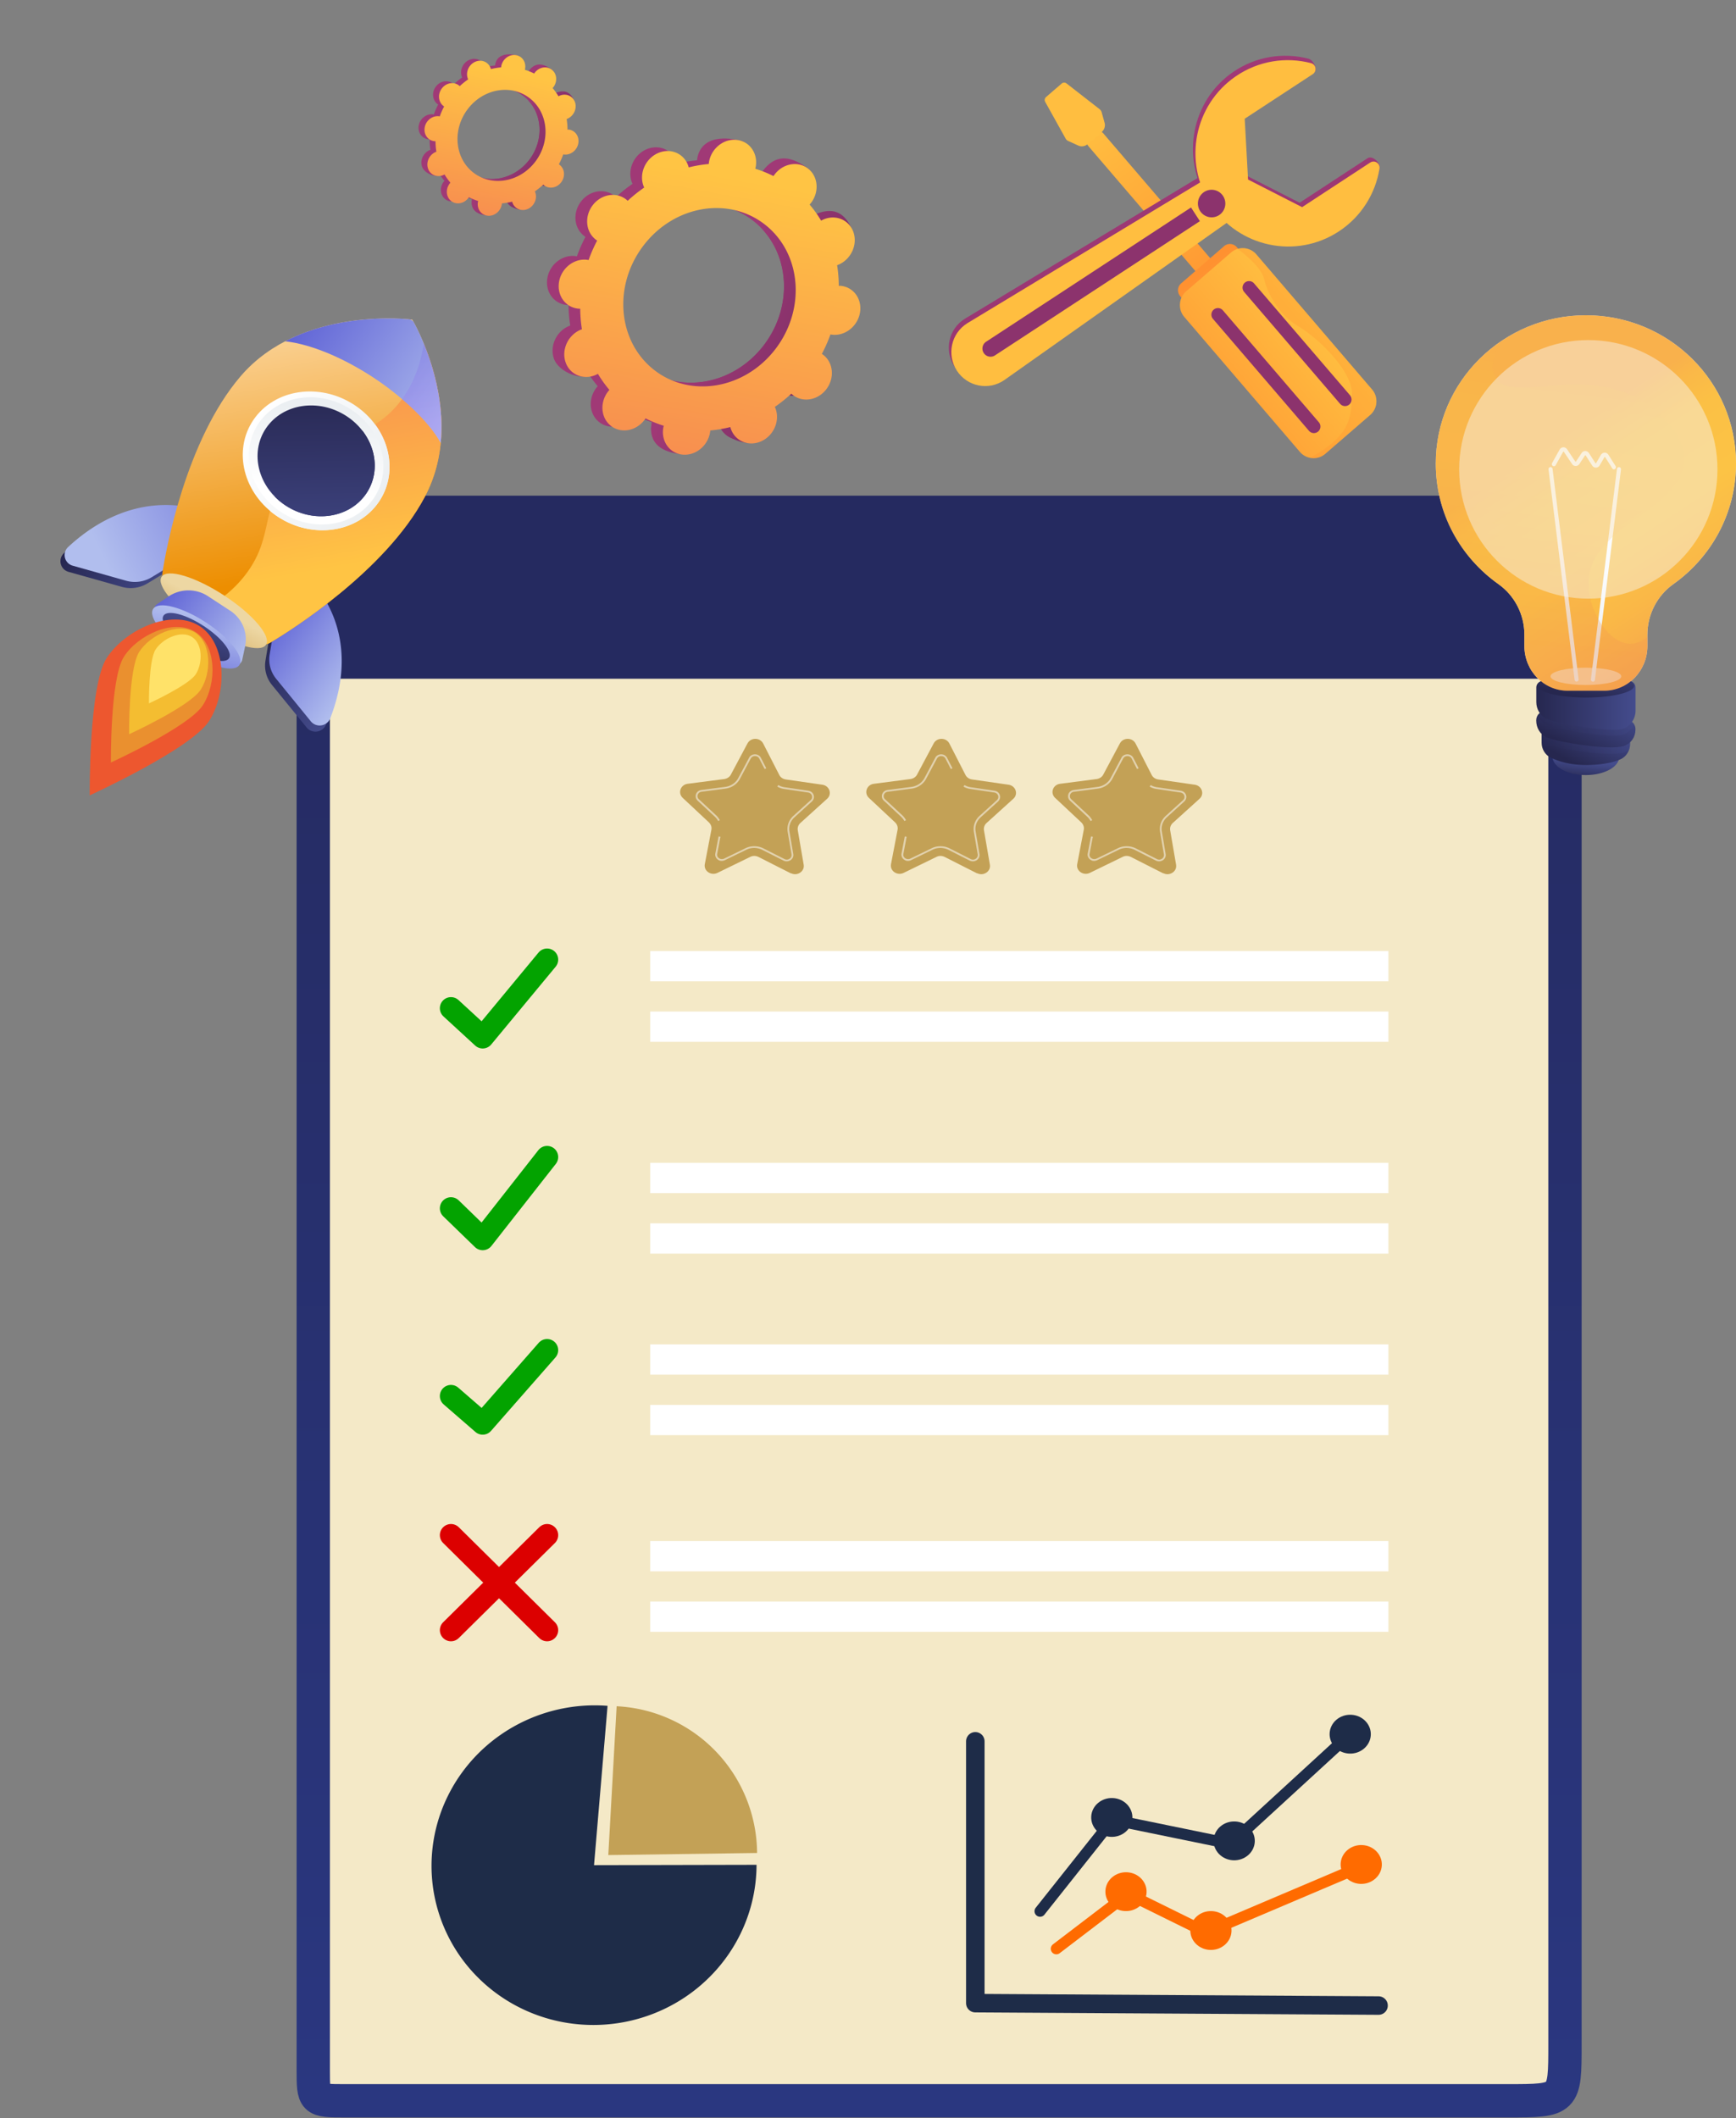 <svg xmlns="http://www.w3.org/2000/svg" width="409" height="499" fill="none"><rect width="100%" height="100%" fill="#808080" stroke="none"/><path fill="#F4E9C7" stroke="url(#a)" stroke-miterlimit="10" stroke-width="7.851" d="M355.059 120.7H87.449c-7.535 0-13.644 6.028-13.644 13.463v353.326c0 7.435 0 7.435 7.535 7.435h273.72c13.645 0 13.645 0 13.645-13.463V134.163c0-7.435-6.109-13.463-13.645-13.463Z"/><path fill="#252A60" d="M86.667 120.7h267.56c7.995 0 14.477 6.69 14.477 14.943v22.934c0 .729-.581 1.328-1.287 1.328H75.091c-.706 0-1.286-.599-1.286-1.328v-24.574c0-7.341 5.775-13.303 12.887-13.303h-.025Z"/><path fill="#fff" d="M153.195 273.958H327.11v7.128H153.195zm0 14.255H327.11v7.128H153.195zm0-64.154H327.11v7.128H153.195zm0 14.257H327.11v7.128H153.195zm0 78.406H327.11v7.128H153.195zm0 14.258H327.11v7.128H153.195zm0 32.077H327.11v7.128H153.195zm0 14.257H327.11v7.128H153.195z"/><path stroke="#03A300" stroke-linecap="round" stroke-linejoin="round" stroke-width="5.234" d="m128.894 226.078-15.173 18.319-7.473-6.87m22.646 35.058-15.173 19.336-7.473-7.251m22.646 33.408-15.173 17.301-7.473-6.488"/><path stroke="#DC0000" stroke-linecap="round" stroke-linejoin="round" stroke-width="5.234" d="m106.248 361.661 22.646 22.389m0-22.389-22.646 22.389"/><path fill="#1E2C48" d="M178.241 439.332c-.017 7.577-2.358 14.982-6.717 21.248-4.359 6.267-10.533 11.102-17.716 13.874a38.932 38.932 0 0 1-22.544 1.666c-7.504-1.687-14.306-5.564-19.516-11.123a37.199 37.199 0 0 1-9.689-20.036 37.167 37.167 0 0 1 3.514-21.969c3.391-6.818 8.791-12.48 15.493-16.246a38.93 38.93 0 0 1 22.074-4.864l-3.187 37.533 38.288-.083Z"/><path fill="#C3A156" d="M145.279 401.974a34.798 34.798 0 0 1 23.415 10.686 34.909 34.909 0 0 1 9.675 23.883l-35.053.493 1.963-35.062Z"/><path stroke="#1E2C48" stroke-linecap="round" stroke-linejoin="round" stroke-width="4.362" d="M229.784 410.238v61.684l95 .567"/><path stroke="#1E2C48" stroke-linecap="round" stroke-linejoin="round" stroke-width="2.617" d="m245.038 450.263 17.118-21.567 27.758 5.695 27.625-25.354"/><ellipse cx="4.852" cy="4.58" fill="#1E2C48" rx="4.852" ry="4.58" transform="matrix(.999 .05 -.056 .998 257.349 423.359)"/><ellipse cx="4.852" cy="4.58" fill="#1E2C48" rx="4.852" ry="4.58" transform="matrix(.999 .05 -.056 .998 286.184 428.878)"/><ellipse cx="4.852" cy="4.58" fill="#1E2C48" rx="4.852" ry="4.58" transform="matrix(.999 .05 -.056 .998 313.517 403.741)"/><path stroke="#FF6B00" stroke-linecap="round" stroke-linejoin="round" stroke-width="2.617" d="m248.871 459.11 16.922-12.914 18.391 9.07 36.504-15.505"/><ellipse cx="4.852" cy="4.58" fill="#FF6B00" rx="4.852" ry="4.58" transform="matrix(.999 .05 -.056 .998 280.699 449.995)"/><ellipse cx="4.852" cy="4.58" fill="#FF6B00" rx="4.852" ry="4.58" transform="matrix(.999 .05 -.056 .998 260.692 440.846)"/><ellipse cx="4.852" cy="4.58" fill="#FF6B00" rx="4.852" ry="4.58" transform="matrix(.999 .05 -.056 .998 316.116 434.438)"/><path fill="#C3A156" d="m186.354 205.769-7.687-3.896c-.593-.293-1.315-.317-1.909 0l-7.738 3.774c-1.522.731-3.276-.487-2.967-2.07l1.548-8.085c.129-.633-.103-1.266-.567-1.729l-6.191-5.796c-1.213-1.145-.516-3.093 1.16-3.312l8.642-1.12c.671-.098 1.264-.487 1.548-1.047l3.921-7.355c.773-1.437 2.94-1.413 3.688.024l3.792 7.404c.284.584.877.974 1.548 1.071l8.616 1.242c1.676.244 2.347 2.216 1.109 3.312l-6.294 5.699c-.49.438-.723 1.096-.619 1.705l1.393 8.109c.283 1.583-1.497 2.776-2.993 2.021v.049Z"/><path fill="#fff" d="M169.207 193.445a3.949 3.949 0 0 0-.799-1.047l-4.05-3.775a1.439 1.439 0 0 1-.387-1.51c.181-.536.671-.925 1.264-.998l5.623-.731c1.316-.17 2.477-.95 3.07-2.07l2.554-4.797c.258-.512.799-.804 1.393-.804.593 0 1.135.316 1.393.828l1.264 2.46-.387.17-1.264-2.46c-.181-.365-.568-.584-1.006-.584-.439 0-.8.219-1.006.584l-2.554 4.798c-.671 1.242-1.935 2.094-3.405 2.289l-5.623.731c-.439.048-.774.316-.903.706a.984.984 0 0 0 .283 1.071l4.05 3.775c.361.341.645.731.877 1.145l-.387.195v.024Zm.74 9.379c-.283 0-.567-.121-.799-.292-.49-.341-.723-.901-.619-1.437l.773-4.042.439.073-.774 4.042c-.077.414.078.78.439 1.023.361.244.799.268 1.186.098l5.056-2.46c1.29-.633 2.889-.609 4.179.024l5.004 2.533c.387.195.826.171 1.187-.073.361-.244.516-.633.464-1.023l-.903-5.309c-.232-1.388.258-2.776 1.316-3.75l4.101-3.726c.31-.292.413-.682.284-1.072-.129-.389-.464-.657-.903-.73l-5.623-.828a4.137 4.137 0 0 1-1.625-.56l.232-.366a4.05 4.05 0 0 0 1.47.512l5.624.828c.593.097 1.057.462 1.238 1.022.18.536 0 1.121-.413 1.51l-4.101 3.726c-.955.877-1.419 2.143-1.187 3.361l.903 5.309c.103.56-.155 1.096-.645 1.437a1.663 1.663 0 0 1-1.651.097l-5.004-2.532c-1.161-.585-2.606-.609-3.766-.025l-5.056 2.46a1.712 1.712 0 0 1-.851.17h.025Z" opacity=".52"/><path fill="#C3A156" d="m230.222 205.769-7.687-3.896c-.593-.293-1.316-.317-1.909 0l-7.739 3.774c-1.522.731-3.276-.487-2.966-2.07l1.548-8.085c.129-.633-.104-1.266-.568-1.729l-6.191-5.796c-1.212-1.145-.516-3.093 1.161-3.312l8.641-1.12c.671-.098 1.264-.487 1.548-1.047l3.921-7.355c.774-1.437 2.941-1.413 3.689.024l3.792 7.404c.284.584.877.974 1.547 1.071l8.616 1.242c1.677.244 2.348 2.216 1.109 3.312l-6.294 5.699c-.49.438-.722 1.096-.619 1.705l1.393 8.109c.284 1.583-1.496 2.776-2.992 2.021v.049Z"/><path fill="#fff" d="M213.075 193.445a3.932 3.932 0 0 0-.8-1.047l-4.049-3.775a1.439 1.439 0 0 1-.387-1.51c.18-.536.67-.925 1.264-.998l5.623-.731c1.316-.17 2.476-.95 3.07-2.07l2.553-4.797c.258-.512.8-.804 1.393-.804.594 0 1.135.316 1.393.828l1.264 2.46-.387.17-1.264-2.46c-.18-.365-.567-.584-1.006-.584-.438 0-.799.219-1.006.584l-2.553 4.798c-.671 1.242-1.935 2.094-3.405 2.289l-5.624.731c-.438.048-.774.316-.903.706a.985.985 0 0 0 .284 1.071l4.05 3.775c.361.341.645.731.877 1.145l-.387.195v.024Zm.74 9.379c-.284 0-.568-.121-.8-.292-.49-.341-.722-.901-.619-1.437l.774-4.042.439.073-.774 4.042c-.078.414.077.78.438 1.023.361.244.8.268 1.187.098l5.056-2.46c1.289-.633 2.889-.609 4.179.024l5.004 2.533c.387.195.825.171 1.186-.073.362-.244.516-.633.465-1.023l-.903-5.309c-.232-1.388.258-2.776 1.315-3.75l4.102-3.726c.309-.292.413-.682.284-1.072-.129-.389-.465-.657-.903-.73l-5.624-.828a4.137 4.137 0 0 1-1.625-.56l.233-.366a4.05 4.05 0 0 0 1.47.512l5.623.828c.594.097 1.058.462 1.238 1.022.181.536 0 1.121-.412 1.51l-4.102 3.726c-.954.877-1.419 2.143-1.186 3.361l.902 5.309c.104.56-.154 1.096-.644 1.437a1.663 1.663 0 0 1-1.651.097l-5.005-2.532c-1.16-.585-2.605-.609-3.766-.025l-5.056 2.46a1.71 1.71 0 0 1-.851.17h.026Z" opacity=".52"/><path fill="#C3A156" d="m274.09 205.769-7.687-3.896c-.594-.293-1.316-.317-1.909 0l-7.739 3.774c-1.522.731-3.276-.487-2.966-2.07l1.547-8.085c.129-.633-.103-1.266-.567-1.729l-6.191-5.796c-1.212-1.145-.516-3.093 1.161-3.312l8.641-1.12c.671-.098 1.264-.487 1.548-1.047l3.921-7.355c.774-1.437 2.94-1.413 3.689.024l3.791 7.404c.284.584.877.974 1.548 1.071l8.616 1.242c1.676.244 2.347 2.216 1.109 3.312l-6.294 5.699c-.49.438-.722 1.096-.619 1.705l1.393 8.109c.284 1.583-1.496 2.776-2.992 2.021v.049Z"/><path fill="#fff" d="M256.943 193.445a3.974 3.974 0 0 0-.8-1.047l-4.05-3.775a1.44 1.44 0 0 1-.387-1.51c.181-.536.671-.925 1.264-.998l5.624-.731c1.315-.17 2.476-.95 3.069-2.07l2.554-4.797c.258-.512.8-.804 1.393-.804s1.135.316 1.393.828l1.264 2.46-.387.17-1.264-2.46c-.181-.365-.568-.584-1.006-.584-.439 0-.8.219-1.006.584l-2.554 4.798c-.671 1.242-1.935 2.094-3.405 2.289l-5.623.731c-.439.048-.774.316-.903.706a.983.983 0 0 0 .284 1.071l4.05 3.775c.361.341.644.731.877 1.145l-.387.195v.024Zm.739 9.379c-.283 0-.567-.121-.799-.292-.49-.341-.722-.901-.619-1.437l.774-4.042.438.073-.774 4.042c-.077.414.078.78.439 1.023.361.244.799.268 1.186.098l5.056-2.46c1.29-.633 2.889-.609 4.179.024l5.004 2.533c.387.195.826.171 1.187-.073.361-.244.516-.633.464-1.023l-.903-5.309c-.232-1.388.258-2.776 1.316-3.75l4.102-3.726c.309-.292.412-.682.283-1.072-.129-.389-.464-.657-.903-.73l-5.623-.828a4.137 4.137 0 0 1-1.625-.56l.232-.366c.464.268.955.439 1.47.512l5.624.828c.593.097 1.057.462 1.238 1.022.181.536 0 1.121-.413 1.51l-4.101 3.726c-.955.877-1.419 2.143-1.187 3.361l.903 5.309c.103.56-.155 1.096-.645 1.437a1.663 1.663 0 0 1-1.651.097l-5.004-2.532c-1.161-.585-2.605-.609-3.766-.025l-5.056 2.46a1.712 1.712 0 0 1-.851.17h.025Z" opacity=".52"/><path fill="#26264F" d="M60.727 124.793s-.826.321-.82.748c.004.427.012.878.606 1.911.595 1.033.663 1.516 1.092 1.493.43-.022.567-3.166-.878-4.152Z"/><path fill="url(#b)" d="M60.399 123.633c.01.083-.089 1.065-.147 1.624a.507.507 0 0 0 .324.526.65.65 0 0 0 .82-.325c.243-.514.59-1.28.742-1.784l-1.74-.041Z"/><path fill="url(#c)" d="M72.722 138.953s12 11.269 4.105 31.706c-.736 1.904-3.293 2.314-4.576.739l-8.177-10.032a7.214 7.214 0 0 1-1.526-5.744l1.74-10.521 8.434-6.148Z"/><path fill="url(#d)" d="M46.54 121.837s-15.226-6.529-31.45 8.463a2.596 2.596 0 0 0 1.061 4.424l12.593 3.545a7.598 7.598 0 0 0 5.997-.825l9.244-5.615 2.554-9.992Z"/><path fill="url(#e)" d="M73.708 137.502s12 11.27 4.105 31.707c-.736 1.904-3.293 2.314-4.576.739l-8.177-10.033a7.211 7.211 0 0 1-1.526-5.743l1.74-10.522 8.434-6.148Z"/><path fill="url(#f)" d="M47.526 120.387s-15.226-6.529-31.45 8.463a2.596 2.596 0 0 0 1.062 4.424l12.592 3.545a7.598 7.598 0 0 0 5.997-.825l9.244-5.615 2.554-9.992Z"/><path fill="url(#g)" d="M56.68 88.648c14.313-16.73 40.435-13.371 40.45-13.341.035.003 13.231 22.35 2.966 41.725-9.311 17.573-31.954 31.701-36.312 34.307-.469.28-1.234.674-1.56.246-6.315-8.334-14.296-13.258-23.586-15.412-.515-.118-.42-.951-.34-1.466.77-4.877 5.377-30.857 18.382-46.06Z"/><path fill="url(#h)" d="M68.482 111.081c8.015-9.292 16.427-6.484 24.23-14.65 2.85-2.983 5.856-7.677 7.147-15.453 3.227 7.877 7.326 22.673.237 36.052-9.311 17.574-31.954 31.702-36.312 34.307-.469.28-1.234.675-1.56.246-3.19-4.209-6.806-7.548-10.8-10.101 3.115-2.185 5.293-4.518 6.866-6.703 6.348-8.814 2.89-15.232 10.192-23.698Z"/><path fill="url(#i)" d="M87.884 88.89c-6.336-4.143-14.019-7.726-20.702-8.486 12.025-6.25 25.745-5.507 29.153-5.189.504.047.948.338 1.187.776 1.608 2.961 7.577 15.09 6.306 28.371-2.772-5.16-9.609-11.331-15.944-15.473Z"/><path fill="url(#j)" d="m99.859 80.98.045.111.077.19.077.192.073.184.081.207.07.178.085.222.066.173.089.236.063.168.092.25.059.162.095.263.057.16.096.274.054.156.099.288.052.151.1.3.049.147.101.312.046.143a25.631 25.631 0 0 1 .147.463l.102.335.042.137.103.344.039.134.103.355.037.13a137.776 137.776 0 0 1 .238.87l.032.123.101.387.03.117a180.07 180.07 0 0 1 .225.922l.026.111a50.906 50.906 0 0 1 .235 1.057l.091.436.02.101.088.446.018.096.085.456.016.093c.028.154.055.309.081.465l.015.086.077.476.013.082a36.416 36.416 0 0 1 .153 1.057l.01.074a74.856 74.856 0 0 1 .072.57l.059.514.006.06.054.525.005.055a31.115 31.115 0 0 1 .051.581c.015.182.029.365.042.548l.002.036c.013.187.024.373.035.56l.001.027a36.385 36.385 0 0 1 .029.588 40.21 40.21 0 0 1-.14 5.5c-1.771-3.297-5.204-7.008-9.105-10.338 2.157-2.954 4.148-7.097 5.136-13.045Z" opacity=".3" style="mix-blend-mode:multiply"/><path fill="url(#k)" d="M89.257 118.231c4.96-7.285 2.365-17.514-5.795-22.848S64.67 91.63 59.71 98.915c-4.959 7.284-2.364 17.514 5.795 22.848 8.16 5.334 18.794 3.753 23.752-3.532Z"/><path fill="url(#l)" d="M68.482 111.083c6.54-7.583 13.345-7.109 19.868-11.115 4.082 5.496 4.675 12.731.908 18.266-4.959 7.284-15.593 8.865-23.753 3.531a19.436 19.436 0 0 1-1.888-1.404c.794-2.956 2.003-5.96 4.866-9.278Z" style="mix-blend-mode:multiply"/><path fill="url(#m)" d="M88.025 117.425c4.545-6.677 2.167-16.053-5.312-20.943-7.479-4.889-17.226-3.44-21.771 3.237-4.546 6.678-2.167 16.054 5.312 20.943 7.478 4.89 17.226 3.44 21.771-3.237Z"/><path fill="url(#n)" d="M86.28 116.284c3.959-5.816 1.887-13.984-4.628-18.243-6.515-4.26-15.006-2.997-18.965 2.82-3.96 5.816-1.888 13.984 4.627 18.243 6.515 4.26 15.006 2.997 18.966-2.82Z"/><path fill="url(#o)" d="M62.655 151.929c1.353-1.988-3.051-7.196-9.837-11.632s-13.383-6.421-14.736-4.433c-1.354 1.988 3.05 7.195 9.837 11.631 6.785 4.436 13.383 6.421 14.736 4.434Z"/><path fill="url(#p)" d="m48.98 140.442 5.274 3.448a8.044 8.044 0 0 1 3.483 8.438l-.664 3.1c-.244 1.142-1.582 1.688-2.562 1.047l-17.487-11.432c-.98-.641-.979-2.061.002-2.721l2.666-1.791c2.809-1.888 6.482-1.923 9.288-.089Z"/><path fill="url(#q)" d="M56.377 156.688c1.277-1.875-2.228-6.364-7.828-10.025-5.6-3.661-11.175-5.108-12.452-3.233-1.277 1.876 2.228 6.364 7.828 10.025 5.6 3.661 11.176 5.109 12.452 3.233Z"/><path fill="url(#r)" d="M53.944 155.101c.97-1.426-1.694-4.837-5.95-7.619-4.256-2.783-8.493-3.883-9.463-2.457-.97 1.425 1.693 4.836 5.95 7.619 4.256 2.782 8.493 3.882 9.463 2.457Z"/><path fill="url(#s)" d="M68.483 111.081c5.562-6.449 11.316-7.071 16.924-9.577 3.393 4.411 3.927 10.295.873 14.781-3.959 5.816-12.45 7.079-18.965 2.82a15.491 15.491 0 0 1-2.566-2.099c.8-1.896 1.943-3.849 3.734-5.925Z"/><path fill="#ED572F" d="M49.25 169.877c-4.246 6.594-28.115 17.505-28.115 17.505s-.256-25.749 3.99-32.343c4.244-6.593 15.092-11.725 21.754-7.628 6.663 4.098 6.619 15.872 2.372 22.466Z"/><path fill="#EA902F" d="M47.794 166.146c-3.273 5.082-21.665 13.489-21.665 13.489s-.198-19.841 3.075-24.922c3.268-5.085 11.626-9.038 16.76-5.88 5.135 3.158 5.099 12.232 1.826 17.314l.004-.001Z"/><path fill="#F4BD31" d="M47.295 162.466c-2.548 3.957-16.878 10.507-16.878 10.507s-.155-15.459 2.393-19.416c2.549-3.956 9.061-7.039 13.063-4.581 4.001 2.458 3.974 9.529 1.422 13.49Z"/><path fill="#FFE269" d="M46.12 158.848c-1.665 2.586-11.03 6.864-11.03 6.864s-.099-10.101 1.563-12.687c1.667-2.587 5.922-4.599 8.536-2.991 2.614 1.607 2.594 6.227.932 8.814Z"/><path fill="#F5F7FA" d="M409 109.207c0-19.304-15.831-34.933-35.365-34.933-19.533 0-35.364 15.648-35.364 34.933 0 11.713 5.831 22.07 14.775 28.418 3.792 2.691 6.1 7.128 6.1 11.898v2.673c0 5.809 4.544 10.524 10.143 10.524h8.693c5.599 0 10.143-4.715 10.143-10.524v-2.673c0-4.77 2.307-9.207 6.099-11.898C403.168 131.277 409 120.92 409 109.207Z" opacity=".75"/><path fill="url(#t)" d="M373.635 182.599c4.337 0 7.853-1.928 7.853-4.306 0-2.379-3.516-4.307-7.853-4.307s-7.853 1.928-7.853 4.307c0 2.378 3.516 4.306 7.853 4.306Z"/><path fill="url(#u)" d="M363.206 170.59v4.399c0 1.485.823 2.858 2.111 3.489 1.807.891 4.794 1.875 9.141 1.745 3.524-.093 5.831-.687 7.28-1.318 1.413-.612 2.308-2.06 2.308-3.638v-2.431l-20.84-2.246Z"/><path fill="url(#v)" d="M363.206 174.453c.322.315.68.594 1.091.798 2.022 1.002 15.223 3.229 18.425 1.986a4.369 4.369 0 0 0 1.109-.631 3.99 3.99 0 0 0 .215-1.318v-2.432l-20.84-2.246v3.861-.018Z" opacity=".3" style="mix-blend-mode:multiply"/><path fill="url(#w)" d="M364.136 167.602c-1.18-.13-2.2.835-2.2 2.06v.13c0 1.67.913 3.192 2.361 3.916 2.022 1.003 15.223 3.23 18.425 1.986 1.61-.631 2.594-2.06 2.594-3.842v-.093c0-1.058-.769-1.949-1.789-2.06l-19.408-2.097h.017Z"/><path fill="url(#x)" d="m383.545 169.7-19.409-2.098a1.974 1.974 0 0 0-1.86.91c.394.946 1.091 1.744 2.039 2.209 2.022 1.002 15.795 3.526 18.425 2.227a4.624 4.624 0 0 0 2.254-2.376c-.322-.483-.841-.835-1.431-.891l-.018.019Z" opacity=".3" style="mix-blend-mode:multiply"/><path fill="url(#y)" d="M363.385 160.474c-.787 0-1.431.668-1.431 1.485v3.452c0 1.671.913 3.193 2.362 3.916 2.021 1.003 15.795 3.527 18.424 2.228 1.556-.761 2.594-2.302 2.594-4.084v-5.512c0-.817-.644-1.485-1.431-1.485h-20.518Z"/><path fill="url(#z)" d="M373.635 164.334c6.293 0 11.395-1.255 11.395-2.803s-5.102-2.802-11.395-2.802c-6.293 0-11.395 1.254-11.395 2.802s5.102 2.803 11.395 2.803Z"/><path fill="url(#A)" d="M409 109.207c0-19.304-15.831-34.933-35.365-34.933-19.533 0-35.364 15.648-35.364 34.933 0 11.713 5.831 22.07 14.775 28.418 3.792 2.691 6.1 7.128 6.1 11.898v2.673c0 5.809 4.544 10.524 10.143 10.524h8.693c5.599 0 10.143-4.715 10.143-10.524v-2.673c0-4.77 2.307-9.207 6.099-11.898C403.168 131.277 409 120.92 409 109.207Z"/><path fill="#F5F7FA" d="M373.635 161.382c4.604 0 8.336-.914 8.336-2.041 0-1.128-3.732-2.042-8.336-2.042s-8.336.914-8.336 2.042c0 1.127 3.732 2.041 8.336 2.041Z" opacity=".5" style="mix-blend-mode:soft-light"/><path fill="url(#B)" d="M371.453 160.584a.505.505 0 0 1-.483-.446l-6.135-49.541a.497.497 0 0 1 .411-.556c.268-.038.501.167.537.426l6.135 49.541a.497.497 0 0 1-.411.557h-.054v.019Z"/><path fill="url(#C)" d="M375.281 160.582h-.054a.485.485 0 0 1-.411-.557l6.136-49.541a.473.473 0 0 1 .536-.427.485.485 0 0 1 .412.557l-6.136 49.541c-.036.26-.232.445-.483.445v-.018Z"/><path fill="url(#D)" d="M380.272 110.579a.498.498 0 0 1-.412-.222l-1.699-2.673s-.036-.037-.072-.037c-.035 0-.053.037-.071.037l-1.127 1.949a1.085 1.085 0 0 1-.877.538c-.357 0-.697-.167-.894-.483l-1.538-2.394s-.036-.037-.072-.037-.054 0-.072.037l-1.341 2.023a1.027 1.027 0 0 1-1.717 0l-1.95-2.895s-.036-.038-.072-.038c-.035 0-.053 0-.071.038l-1.771 3.174a.48.48 0 0 1-.662.185c-.233-.13-.304-.445-.179-.687l1.771-3.174c.179-.315.501-.519.859-.538.357-.018.697.167.894.464l1.95 2.896s.036.037.071.037c0 0 .054 0 .072-.037l1.342-2.023c.196-.297.518-.464.858-.464.34 0 .662.185.859.482l1.538 2.395s.036.055.072.037c.035 0 .053-.037.071-.037l1.127-1.949c.179-.316.519-.52.877-.539.357 0 .697.167.894.483l1.699 2.673a.5.5 0 0 1-.143.687.495.495 0 0 1-.268.074l.054.018Z"/><path fill="url(#E)" d="M374.279 136.77c.751-13.457 22.628-16.613 22.539-28.64-.054-7.407-8.747-12.9-10.608-14.014-13.684-8.112-30.517 1.262-33.987-5.383-.858-1.652-.465-3.453-.232-4.474.357-1.54 1.144-2.988 2.307-4.306-9.659 6.237-16.027 17.002-16.027 29.253 0 12.251 5.831 22.07 14.775 28.418 3.792 2.691 6.1 7.127 6.1 11.898v2.673c0 5.809 4.543 10.524 10.142 10.524h8.694c5.599 0 10.142-4.715 10.142-10.524v-2.135c-1.198.947-2.575 1.615-4.078 1.596-5.223-.037-10.143-8.185-9.767-14.886Z" opacity=".3" style="mix-blend-mode:multiply"/><path fill="#F5F7FA" d="M374.208 141.04c16.804 0 30.427-13.637 30.427-30.459 0-16.823-13.623-30.46-30.427-30.46-16.805 0-30.428 13.637-30.428 30.46 0 16.822 13.623 30.459 30.428 30.459Z" opacity=".44" style="mix-blend-mode:soft-light"/><path fill="url(#F)" d="M126.77 43.204c1.204.95 3.006.645 4.024-.682 1.018-1.327.867-3.172-.338-4.122a2.567 2.567 0 0 0-.193-.135c.405-.764.749-1.547 1.033-2.344.076.015.154.029.234.037 1.552.16 3.037-1.029 3.317-2.652.279-1.623-.753-3.068-2.306-3.228a3.533 3.533 0 0 0-.242-.012 16.487 16.487 0 0 0-.203-2.47 3.36 3.36 0 0 0 .233-.092c1.484-.674 2.254-2.424 1.719-3.91-.534-1.487-2.17-2.144-3.654-1.47a3.14 3.14 0 0 0-.221.113 14.154 14.154 0 0 0-1.385-1.934c.057-.064.113-.128.166-.197 1.018-1.327 2.287-2.745 1.068-3.675-2.821-2.152-4.413-1.091-5.431.236-.053.068-.1.14-.147.21a13.866 13.866 0 0 0-2.19-.883c.021-.08.04-.162.054-.245.279-1.623.92-2.408-.605-2.736-3.327-.716-4.738.536-5.016 2.159-.015.085-.023.17-.031.252-.808.072-1.614.21-2.411.408a2.844 2.844 0 0 0-.071-.236c-.534-1.486-2.17-2.143-3.655-1.47-1.483.674-2.253 2.424-1.719 3.91.028.077.06.148.092.22a17.433 17.433 0 0 0-1.986 1.591 2.81 2.81 0 0 0-.177-.156c-1.204-.95-3.006-.644-4.024.682-1.018 1.327-.867 3.172.338 4.122.063.05.127.093.193.135a17.64 17.64 0 0 0-1.033 2.344 2.39 2.39 0 0 0-.234-.037c-1.553-.159-3.038 1.029-3.317 2.652-.28 1.623.753 3.069 2.305 3.228.082.008.163.012.243.013.006.832.073 1.658.203 2.47a3.384 3.384 0 0 0-.234.091c-1.483.674-2.253 2.424-1.719 3.91.535 1.487 3.033 2.616 4.517 1.94.076-.034-.713-.543-.641-.584.404.68.867 1.326 1.385 1.934a3.544 3.544 0 0 0-.166.197c-1.018 1.326-.867 3.171.338 4.121 1.205.95 3.007.645 4.025-.682.052-.069.1-.14.147-.21a13.93 13.93 0 0 0 2.19.883c-.021.08-.041.162-.054.245-.279 1.623.753 3.069 2.305 3.228 1.553.16 3.038-1.028 3.317-2.65.015-.086.023-.17.031-.253a15.71 15.71 0 0 0 2.411-.408c.021.079.044.158.071.236.534 1.486 2.17 2.143 3.655 1.47 1.483-.673 2.253-2.424 1.719-3.91-.028-.077-.06-.148-.092-.22a17.433 17.433 0 0 0 1.986-1.591c.057.053.115.106.177.156h-.001Zm-16.713-3.034c-4.374-3.448-4.923-10.148-1.227-14.964 3.696-4.816 10.238-5.925 14.612-2.477 4.374 3.449 4.923 10.148 1.227 14.965-3.696 4.816-10.238 5.924-14.612 2.476Z"/><path fill="url(#G)" d="M131.529 35.96c1.553.159 3.038-1.029 3.317-2.652.279-1.623-.753-3.069-2.305-3.228a3.596 3.596 0 0 0-.243-.013 16.227 16.227 0 0 0-.203-2.47c.078-.027.156-.057.234-.091 1.483-.674 3.53-2.602 2.848-4.023-1.294-2.699-3.299-2.031-4.783-1.356-.076.034-.148.074-.221.113a14.233 14.233 0 0 0-1.384-1.934 3.18 3.18 0 0 0 .804-2.594 451.35 451.35 0 0 0-5.031 6.062c3.318 3.636 3.46 9.554.108 13.922-2.841 3.7-7.362 5.21-11.289 4.145-.268.433-.532.87-.811 1.295-.759 1.155-1.582 2.273-2.405 3.387.356.143.716.27 1.08.383-.021.08-.041.162-.054.245-.279 1.623.424 3.186 3.218 3.576 1.546.216 2.125-1.376 2.404-2.999.015-.085.023-.17.031-.252.808-.072 1.614-.21 2.411-.408.021.079.044.158.071.236.534 1.486 3.167 2.586 4.652 1.911 1.484-.673 1.257-2.867.722-4.352a3.513 3.513 0 0 0-.092-.22 17.423 17.423 0 0 0 1.986-1.59c.057.053.115.106.177.156 1.204.95 3.006.644 4.024-.682 1.018-1.327.867-3.172-.338-4.122a2.354 2.354 0 0 0-.193-.135 17.47 17.47 0 0 0 1.033-2.344c.077.015.154.029.234.036l-.002-.003Z"/><path fill="url(#H)" d="M128.176 43.65c1.204.95 3.006.646 4.024-.681 1.018-1.327.867-3.172-.338-4.122a2.354 2.354 0 0 0-.193-.135c.405-.764.749-1.547 1.033-2.344.076.015.154.03.234.037 1.552.16 3.037-1.029 3.317-2.652.279-1.623-.753-3.068-2.306-3.228a3.471 3.471 0 0 0-.242-.012 16.357 16.357 0 0 0-.203-2.47c.078-.028.156-.058.234-.092 1.483-.674 2.253-2.424 1.719-3.91-.535-1.487-2.171-2.144-3.655-1.47a3.057 3.057 0 0 0-.221.113 14.149 14.149 0 0 0-1.385-1.934c.057-.064.113-.128.166-.197 1.018-1.326.867-3.171-.338-4.121-1.205-.95-3.007-.645-4.025.682-.052.069-.1.14-.147.21a13.867 13.867 0 0 0-2.19-.884c.021-.08.04-.161.054-.244.279-1.624-.753-3.07-2.305-3.229-1.553-.16-3.038 1.028-3.317 2.652-.015.085-.023.169-.031.252a15.76 15.76 0 0 0-2.411.408 3.286 3.286 0 0 0-.071-.236c-.534-1.486-2.17-2.143-3.655-1.47-1.483.673-2.253 2.424-1.719 3.91.028.076.06.148.092.22a17.422 17.422 0 0 0-1.986 1.591 3.163 3.163 0 0 0-.177-.156c-1.204-.95-3.007-.645-4.024.682-1.018 1.327-.867 3.172.338 4.122.063.05.127.093.193.135a17.47 17.47 0 0 0-1.033 2.343 2.44 2.44 0 0 0-.235-.036c-1.552-.16-3.037 1.028-3.316 2.652-.28 1.623.753 3.068 2.305 3.228.082.008.162.011.243.012.005.833.073 1.659.203 2.47a3.334 3.334 0 0 0-.234.092c-1.483.673-2.254 2.424-1.719 3.91.534 1.487 2.17 2.144 3.655 1.47.076-.034.148-.073.221-.113a14.24 14.24 0 0 0 1.384 1.934 3.141 3.141 0 0 0-.165.197c-1.018 1.327-.867 3.171.338 4.121 1.204.95 3.006.645 4.024-.682.053-.069.101-.14.147-.21.71.358 1.442.653 2.19.883-.02.08-.04.162-.053.245-.28 1.623.753 3.07 2.305 3.229 1.552.16 3.037-1.029 3.317-2.652.015-.085.023-.169.031-.252a15.71 15.71 0 0 0 2.411-.408c.02.079.043.158.07.236.535 1.486 2.171 2.143 3.655 1.47 1.484-.673 2.254-2.424 1.719-3.91a2.615 2.615 0 0 0-.092-.22 17.432 17.432 0 0 0 1.987-1.591c.057.054.115.106.177.156Zm-16.713-3.033c-4.374-3.448-4.923-10.148-1.227-14.964 3.697-4.816 10.238-5.925 14.612-2.477 4.374 3.449 4.923 10.148 1.227 14.965-3.696 4.816-10.238 5.924-14.612 2.476Z"/><path fill="url(#I)" d="M184.032 92.177c2.36 1.861 5.889 1.263 7.883-1.336 1.995-2.599 1.697-6.212-.662-8.073a5.47 5.47 0 0 0-.376-.266 34.859 34.859 0 0 0 2.023-4.59c.15.03.302.056.458.072 3.04.312 5.949-2.013 6.496-5.193.547-3.18-1.475-6.011-4.515-6.324a5.068 5.068 0 0 0-.475-.023 31.886 31.886 0 0 0-.396-4.838c.152-.054.306-.112.457-.182 2.907-1.32 4.415-4.75 3.368-7.659-1.047-2.91-4.252-4.2-7.158-2.88a5.631 5.631 0 0 0-.433.223 27.654 27.654 0 0 0-2.711-3.787c.111-.124.22-.25.324-.385 1.995-2.599 4.481-5.376 2.092-7.2-5.524-4.216-8.644-2.136-10.637.462a6.627 6.627 0 0 0-.288.413 27.206 27.206 0 0 0-4.289-1.731c.039-.159.078-.318.107-.481.547-3.18 1.802-4.715-1.186-5.359-6.518-1.403-9.278 1.049-9.826 4.229-.028.167-.046.33-.061.495a30.71 30.71 0 0 0-4.724.8 5.473 5.473 0 0 0-.139-.46c-1.046-2.912-4.251-4.2-7.158-2.881-2.906 1.32-4.414 4.75-3.367 7.66.053.149.116.29.18.43a34.175 34.175 0 0 0-3.891 3.118 4.641 4.641 0 0 0-.347-.305c-2.36-1.861-5.889-1.263-7.883 1.336-1.995 2.597-1.698 6.212.661 8.073.123.096.25.182.379.266a34.587 34.587 0 0 0-2.024 4.59 4.97 4.97 0 0 0-.458-.072c-3.041-.312-5.949 2.014-6.496 5.194-.548 3.18 1.475 6.012 4.515 6.323.159.017.317.022.475.023.01 1.632.143 3.248.396 4.838a5.68 5.68 0 0 0-.457.182c-2.907 1.32-4.415 4.75-3.368 7.66 1.047 2.91 5.941 5.12 8.847 3.8.149-.067-1.397-1.066-1.256-1.144a27.654 27.654 0 0 0 2.711 3.788c-.11.124-.22.25-.324.384-1.994 2.597-1.697 6.212.662 8.073 2.36 1.861 5.889 1.263 7.884-1.336.103-.135.196-.273.287-.413a27.208 27.208 0 0 0 4.29 1.731c-.04.159-.079.318-.107.48-.548 3.181 1.475 6.012 4.515 6.324 3.04.312 5.949-2.013 6.496-5.193.028-.167.046-.331.061-.495a30.681 30.681 0 0 0 4.724-.8c.041.154.084.308.139.459 1.047 2.911 4.252 4.2 7.158 2.881 2.907-1.32 4.415-4.75 3.368-7.66a5.227 5.227 0 0 0-.181-.43 33.989 33.989 0 0 0 3.891-3.119c.112.106.225.21.347.306l-.001.002Zm-32.737-5.944c-8.569-6.755-9.646-19.879-2.405-29.312 7.24-9.434 20.054-11.605 28.623-4.85 8.569 6.754 9.645 19.878 2.404 29.311-7.239 9.434-20.054 11.605-28.622 4.85Z"/><path fill="url(#J)" d="M193.355 77.985c3.041.311 5.949-2.014 6.497-5.194.547-3.18-1.475-6.012-4.515-6.323a5.085 5.085 0 0 0-.475-.023 31.887 31.887 0 0 0-.397-4.838c.153-.054.306-.112.458-.182 2.906-1.32 6.915-5.096 5.579-7.882-2.535-5.286-6.463-3.977-9.37-2.657a5.682 5.682 0 0 0-.432.223 27.747 27.747 0 0 0-2.712-3.788 7.15 7.15 0 0 0 .325-.384c1.084-1.414 1.486-3.128 1.251-4.698a875.22 875.22 0 0 0-9.857 11.875c6.501 7.122 6.777 18.714.21 27.27-5.565 7.252-14.422 10.207-22.114 8.121-.524.848-1.043 1.703-1.59 2.537-1.486 2.265-3.098 4.452-4.712 6.636.697.279 1.402.53 2.116.749a7.475 7.475 0 0 0-.107.48c-.547 3.181.83 6.241 6.303 7.006 3.026.423 4.161-2.695 4.708-5.876a6 6 0 0 0 .061-.494 30.623 30.623 0 0 0 4.724-.801c.042.155.084.309.14.46 1.046 2.911 6.205 5.066 9.112 3.746 2.906-1.32 2.46-5.616 1.413-8.525a5.207 5.207 0 0 0-.18-.431 34.164 34.164 0 0 0 3.891-3.118c.111.106.224.21.347.305 2.36 1.861 5.889 1.263 7.883-1.336 1.994-2.597 1.698-6.212-.661-8.073a5.668 5.668 0 0 0-.377-.266 34.86 34.86 0 0 0 2.023-4.59c.15.03.302.056.458.072v-.001Z"/><path fill="url(#K)" d="M186.786 93.05c2.36 1.862 5.889 1.263 7.883-1.335 1.995-2.6 1.697-6.213-.662-8.073a5.402 5.402 0 0 0-.376-.266 34.86 34.86 0 0 0 2.023-4.59c.15.029.302.056.458.071 3.04.312 5.949-2.012 6.496-5.192.547-3.18-1.475-6.012-4.515-6.325a5.063 5.063 0 0 0-.474-.023 32.016 32.016 0 0 0-.397-4.837 5.81 5.81 0 0 0 .458-.182c2.906-1.32 4.414-4.75 3.367-7.66-1.047-2.91-4.252-4.2-7.158-2.88a5.703 5.703 0 0 0-.433.223 27.654 27.654 0 0 0-2.711-3.787c.111-.124.22-.25.324-.384 1.995-2.6 1.697-6.213-.662-8.073-2.36-1.861-5.889-1.263-7.884 1.336a6.64 6.64 0 0 0-.287.413 27.178 27.178 0 0 0-4.29-1.732 6.3 6.3 0 0 0 .107-.48c.548-3.18-1.474-6.011-4.515-6.323-3.04-.312-5.948 2.013-6.496 5.193-.028.167-.046.33-.061.495a30.678 30.678 0 0 0-4.724.8 5.464 5.464 0 0 0-.139-.461c-1.047-2.91-4.252-4.2-7.158-2.88-2.906 1.32-4.414 4.75-3.367 7.66.052.148.116.29.18.43a34.076 34.076 0 0 0-3.891 3.118 4.664 4.664 0 0 0-.347-.305c-2.36-1.861-5.889-1.263-7.884 1.336-1.994 2.598-1.697 6.212.662 8.073.123.096.25.182.378.266a34.71 34.71 0 0 0-2.023 4.59 5.06 5.06 0 0 0-.458-.072c-3.04-.312-5.949 2.014-6.496 5.194-.548 3.18 1.474 6.011 4.514 6.323.159.017.318.022.475.023.011 1.632.143 3.248.397 4.838a5.812 5.812 0 0 0-.458.182c-2.906 1.32-4.414 4.75-3.367 7.659 1.047 2.91 4.252 4.2 7.158 2.88.149-.067.291-.144.433-.223a27.746 27.746 0 0 0 2.711 3.789 6.7 6.7 0 0 0-.324.384c-1.995 2.599-1.697 6.213.661 8.073 2.361 1.861 5.889 1.263 7.884-1.336.104-.135.196-.273.288-.413a27.256 27.256 0 0 0 4.289 1.732 7.433 7.433 0 0 0-.107.48c-.547 3.18 1.475 6.011 4.515 6.323 3.04.312 5.949-2.013 6.496-5.193.028-.166.047-.33.061-.495a30.69 30.69 0 0 0 4.725-.801c.041.155.084.309.139.461 1.046 2.91 4.252 4.199 7.158 2.88 2.906-1.32 4.414-4.75 3.369-7.66a5.222 5.222 0 0 0-.182-.43 34.175 34.175 0 0 0 3.891-3.118c.111.105.224.209.347.305h-.001Zm-32.737-5.944c-8.569-6.754-9.646-19.878-2.405-29.311 7.24-9.434 20.055-11.606 28.623-4.851 8.569 6.755 9.645 19.878 2.404 29.312-7.239 9.433-20.054 11.605-28.622 4.85Z"/><path fill="url(#L)" d="M284.482 67.188a2.112 2.112 0 0 0 2.99.228l.29-.25a2.138 2.138 0 0 0 .22-3.006l-27.999-32.688a2.113 2.113 0 0 0-2.99-.228l-.289.25a2.138 2.138 0 0 0-.221 3.006l27.999 32.688Z"/><path fill="url(#M)" d="m288.39 57.995-10.122 8.772a2.144 2.144 0 0 0-.22 3.01l1.256 1.469a2.11 2.11 0 0 0 2.99.228l10.121-8.772a2.144 2.144 0 0 0 .221-3.01l-1.256-1.469a2.11 2.11 0 0 0-2.99-.228Z"/><path fill="url(#N)" d="m279.011 74.663 27.238 31.8a4.226 4.226 0 0 0 2.413 1.401 4.217 4.217 0 0 0 3.578-.954l10.569-9.144a4.278 4.278 0 0 0 .441-6.012l-27.238-31.8a4.237 4.237 0 0 0-5.987-.464l-10.569 9.145c-1.772 1.533-1.974 4.243-.445 6.028Z"/><path fill="#8C336D" d="M308.384 101.492a1.54 1.54 0 0 0 2.175.167 1.553 1.553 0 0 0 .158-2.183L288.114 73.12a1.538 1.538 0 0 0-2.174-.167 1.552 1.552 0 0 0-.159 2.183l22.603 26.355Zm7.336-6.361c.556.649 1.53.724 2.174.167a1.552 1.552 0 0 0 .159-2.183L295.45 66.761a1.538 1.538 0 0 0-2.174-.167 1.552 1.552 0 0 0-.159 2.183l22.603 26.354Z"/><path fill="url(#O)" d="m251.048 32.63-4.797-8.623a.925.925 0 0 1 .206-1.15l1.285-1.113 1.071-.925 1.303-1.128a.913.913 0 0 1 1.162-.033l7.773 6.051c.241.189.416.448.5.743l.686 2.468c.23.809-.055 1.644-.688 2.191l-1.103.954-1.07.926-1.086.94c-.632.546-1.497.705-2.258.356l-2.341-1.065a1.375 1.375 0 0 1-.644-.593l.001.001Z"/><path fill="#FF9130" d="M308.663 107.859a4.21 4.21 0 0 0 3.574-.949l10.571-9.146a4.28 4.28 0 0 0 .441-6.014l-27.243-31.806a4.23 4.23 0 0 0-4.391-1.318c2.222 1.813 5.566 4.361 6.269 7.32.67 2.822 3.227 8.119 7.913 10.87 4.685 2.75 12.871 10.568 12.722 16.093-.147 5.524-.386 9.777-9.856 14.95Z" opacity=".3" style="mix-blend-mode:multiply"/><path fill="url(#P)" d="M306.186 47.761 293.45 41.26l-.789-14.328 16.882-9.749c1.041-.681-.066-3.041-1.27-3.352-5.873-1.518-12.346-.59-17.765 3.14-9.759 6.714-12.384 20.14-5.897 30.109 6.603 10.145 20.122 13.014 30.21 6.407 5.331-3.493 9.248-8.129 10.208-13.983.203-1.235-1.758-2.932-2.8-2.25l-16.042 10.51-.001-.002Z"/><path fill="url(#Q)" d="m286.242 39.464-58.937 35.644c-3.797 2.36-4.911 7.404-2.467 11.168 2.445 3.764 7.486 4.775 11.167 2.238l56.264-39.769-6.027-9.281Z"/><path fill="url(#R)" d="M306.779 48.803 294.043 42.3l-.789-14.328 16.042-10.509c1.041-.681.775-2.282-.43-2.593-5.872-1.518-12.345-.59-17.765 3.14-9.759 6.714-12.384 20.14-5.896 30.11 6.602 10.144 20.122 13.014 30.209 6.406 5.332-3.492 8.636-8.933 9.597-14.788.203-1.234-1.146-2.127-2.189-1.444l-16.043 10.509Z"/><path fill="url(#S)" d="m286.835 40.504-58.937 35.644c-3.798 2.36-4.911 7.404-2.466 11.168 2.444 3.764 7.486 4.775 11.166 2.238l56.263-39.769-6.026-9.281Z"/><path fill="#8C336D" d="M288.161 46.184a3.255 3.255 0 0 1-.936 4.492 3.223 3.223 0 0 1-4.471-.95 3.255 3.255 0 0 1 .936-4.493 3.223 3.223 0 0 1 4.471.95Zm-5.465 5.918-48.281 31.627a1.906 1.906 0 0 1-2.644-.563 1.924 1.924 0 0 1 .554-2.657l48.28-31.627 2.09 3.22h.001Z" style="mix-blend-mode:multiply"/><defs><linearGradient id="b" x1="59.71" x2="62.001" y1="122.768" y2="125.644" gradientUnits="userSpaceOnUse"><stop stop-color="#311944"/><stop offset="1" stop-color="#A03976"/></linearGradient><linearGradient id="w" x1="370.916" x2="377.473" y1="176.437" y2="164.255" gradientUnits="userSpaceOnUse"><stop stop-color="#26274F"/><stop offset="1" stop-color="#444C8D"/></linearGradient><linearGradient id="c" x1="82.808" x2="62.292" y1="162" y2="148.035" gradientUnits="userSpaceOnUse"><stop stop-color="#444B8C"/><stop offset="1" stop-color="#26264F"/></linearGradient><linearGradient id="d" x1="41.729" x2="21.212" y1="135.145" y2="121.18" gradientUnits="userSpaceOnUse"><stop stop-color="#444B8C"/><stop offset="1" stop-color="#26264F"/></linearGradient><linearGradient id="e" x1="83.795" x2="63.279" y1="160.55" y2="146.584" gradientUnits="userSpaceOnUse"><stop stop-color="#B1BEEE"/><stop offset="1" stop-color="#6064D6"/></linearGradient><linearGradient id="f" x1="24.547" x2="69.094" y1="132.007" y2="110.682" gradientUnits="userSpaceOnUse"><stop stop-color="#B1BEEE"/><stop offset="1" stop-color="#6064D6"/></linearGradient><linearGradient id="g" x1="74.263" x2="61.044" y1="134.626" y2="59.345" gradientUnits="userSpaceOnUse"><stop stop-color="#ED8E00"/><stop offset="1" stop-color="#FFE8C6"/></linearGradient><linearGradient id="h" x1="80.174" x2="66.954" y1="133.587" y2="58.306" gradientUnits="userSpaceOnUse"><stop stop-color="#FFC444"/><stop offset="1" stop-color="#F36F56"/></linearGradient><linearGradient id="i" x1="109.59" x2="73.403" y1="95.9" y2="71.267" gradientUnits="userSpaceOnUse"><stop stop-color="#B1BEEE"/><stop offset="1" stop-color="#6064D6"/></linearGradient><linearGradient id="j" x1="100.032" x2="95.079" y1="99.367" y2="71.162" gradientUnits="userSpaceOnUse"><stop stop-color="#AA80F9"/><stop offset="1" stop-color="#6165D7"/></linearGradient><linearGradient id="k" x1="89.257" x2="60.08" y1="118.233" y2="98.372" gradientUnits="userSpaceOnUse"><stop stop-color="#EBEFF2"/><stop offset="1" stop-color="#fff"/></linearGradient><linearGradient id="l" x1="88.931" x2="59.754" y1="118.715" y2="98.853" gradientUnits="userSpaceOnUse"><stop stop-color="#EBEFF2"/><stop offset="1" stop-color="#fff"/></linearGradient><linearGradient id="m" x1="76.263" x2="73.731" y1="96.211" y2="115.802" gradientUnits="userSpaceOnUse"><stop stop-color="#EBEFF2"/><stop offset="1" stop-color="#fff"/></linearGradient><linearGradient id="n" x1="74.678" x2="73.869" y1="135.606" y2="89.405" gradientUnits="userSpaceOnUse"><stop stop-color="#444B8C"/><stop offset="1" stop-color="#26264F"/></linearGradient><linearGradient id="o" x1="43.757" x2="50.65" y1="155.406" y2="142.859" gradientUnits="userSpaceOnUse"><stop stop-color="#CB9E4E"/><stop offset="1" stop-color="#EDD7A3"/></linearGradient><linearGradient id="p" x1="58.818" x2="38.819" y1="153.084" y2="139.471" gradientUnits="userSpaceOnUse"><stop stop-color="#B1BEEE"/><stop offset="1" stop-color="#6064D6"/></linearGradient><linearGradient id="q" x1="47.62" x2="42.801" y1="145.176" y2="163.367" gradientUnits="userSpaceOnUse"><stop stop-color="#B1BEEE"/><stop offset="1" stop-color="#6064D6"/></linearGradient><linearGradient id="r" x1="47.287" x2="43.625" y1="146.352" y2="160.177" gradientUnits="userSpaceOnUse"><stop stop-color="#444B8C"/><stop offset="1" stop-color="#26264F"/></linearGradient><linearGradient id="s" x1="76.681" x2="75.872" y1="135.57" y2="89.37" gradientUnits="userSpaceOnUse"><stop stop-color="#444B8C"/><stop offset="1" stop-color="#26264F"/></linearGradient><linearGradient id="t" x1="372.902" x2="373.575" y1="184.399" y2="179.19" gradientUnits="userSpaceOnUse"><stop stop-color="#26274F"/><stop offset="1" stop-color="#444C8D"/></linearGradient><linearGradient id="u" x1="370.308" x2="376.948" y1="179.648" y2="168.125" gradientUnits="userSpaceOnUse"><stop stop-color="#26274F"/><stop offset="1" stop-color="#444C8D"/></linearGradient><linearGradient id="v" x1="363.206" x2="384.064" y1="174.1" y2="174.1" gradientUnits="userSpaceOnUse"><stop stop-color="#26274F"/><stop offset="1" stop-color="#444C8D"/></linearGradient><linearGradient id="a" x1="221.254" x2="221.254" y1="120.7" y2="494.924" gradientUnits="userSpaceOnUse"><stop stop-color="#252A60"/><stop offset="1" stop-color="#2A3780"/></linearGradient><linearGradient id="x" x1="362.276" x2="384.976" y1="170.442" y2="170.442" gradientUnits="userSpaceOnUse"><stop stop-color="#26274F"/><stop offset="1" stop-color="#444C8D"/></linearGradient><linearGradient id="y" x1="361.936" x2="385.334" y1="166.191" y2="166.191" gradientUnits="userSpaceOnUse"><stop stop-color="#26274F"/><stop offset="1" stop-color="#444C8D"/></linearGradient><linearGradient id="z" x1="373.045" x2="375.521" y1="164.353" y2="153.216" gradientUnits="userSpaceOnUse"><stop stop-color="#26274F"/><stop offset="1" stop-color="#444C8D"/></linearGradient><linearGradient id="A" x1="368.627" x2="416.769" y1="101.931" y2="175.593" gradientUnits="userSpaceOnUse"><stop stop-color="#F9B14C"/><stop offset=".05" stop-color="#FAB848"/><stop offset=".14" stop-color="#FBC045"/><stop offset=".32" stop-color="#FCC345"/><stop offset=".49" stop-color="#FAB847"/><stop offset=".78" stop-color="#F49B4F"/><stop offset=".87" stop-color="#F39252"/><stop offset="1" stop-color="#F39252"/></linearGradient><linearGradient id="B" x1="360.291" x2="370.227" y1="159.897" y2="131.871" gradientUnits="userSpaceOnUse"><stop offset=".49" stop-color="#EBEFF2"/><stop offset="1" stop-color="#fff"/></linearGradient><linearGradient id="C" x1="369.199" x2="379.135" y1="163.051" y2="135.043" gradientUnits="userSpaceOnUse"><stop offset=".49" stop-color="#EBEFF2"/><stop offset="1" stop-color="#fff"/></linearGradient><linearGradient id="D" x1="357.035" x2="366.99" y1="158.746" y2="130.721" gradientUnits="userSpaceOnUse"><stop offset=".49" stop-color="#EBEFF2"/><stop offset="1" stop-color="#fff"/></linearGradient><linearGradient id="E" x1="370.236" x2="360.444" y1="84.965" y2="162.762" gradientUnits="userSpaceOnUse"><stop stop-color="#F9B14C"/><stop offset=".05" stop-color="#FAB848"/><stop offset=".14" stop-color="#FBC045"/><stop offset=".32" stop-color="#FCC345"/><stop offset=".49" stop-color="#FAB847"/><stop offset=".78" stop-color="#F49B4F"/><stop offset=".87" stop-color="#F39252"/><stop offset="1" stop-color="#F39252"/></linearGradient><linearGradient id="F" x1="158.459" x2="118.819" y1="52.548" y2="32.797" gradientUnits="userSpaceOnUse"><stop stop-color="#311944"/><stop offset="1" stop-color="#A03976"/></linearGradient><linearGradient id="G" x1="158.272" x2="118.634" y1="52.92" y2="33.168" gradientUnits="userSpaceOnUse"><stop stop-color="#311944"/><stop offset="1" stop-color="#A03976"/></linearGradient><linearGradient id="H" x1="120.76" x2="111.005" y1="17.414" y2="71.041" gradientUnits="userSpaceOnUse"><stop stop-color="#FFC444"/><stop offset="1" stop-color="#F36F56"/></linearGradient><linearGradient id="I" x1="246.105" x2="168.458" y1="110.481" y2="71.79" gradientUnits="userSpaceOnUse"><stop stop-color="#311944"/><stop offset="1" stop-color="#A03976"/></linearGradient><linearGradient id="J" x1="245.742" x2="168.095" y1="111.21" y2="72.519" gradientUnits="userSpaceOnUse"><stop stop-color="#311944"/><stop offset="1" stop-color="#A03976"/></linearGradient><linearGradient id="K" x1="172.259" x2="153.152" y1="41.656" y2="146.705" gradientUnits="userSpaceOnUse"><stop stop-color="#FFC444"/><stop offset="1" stop-color="#F36F56"/></linearGradient><linearGradient id="L" x1="286.227" x2="258.083" y1="68.357" y2="30.438" gradientUnits="userSpaceOnUse"><stop stop-color="#FF9632"/><stop offset="1" stop-color="#FFBD40"/></linearGradient><linearGradient id="M" x1="274.207" x2="286.415" y1="51.709" y2="65.795" gradientUnits="userSpaceOnUse"><stop stop-color="#FF8A2E"/><stop offset="1" stop-color="#FF9331"/></linearGradient><linearGradient id="N" x1="309.635" x2="292.562" y1="75.852" y2="90.478" gradientUnits="userSpaceOnUse"><stop stop-color="#FFBE40"/><stop offset="1" stop-color="#FFA638"/></linearGradient><linearGradient id="O" x1="257.78" x2="248.767" y1="32.844" y2="20.7" gradientUnits="userSpaceOnUse"><stop stop-color="#FFBE40"/><stop offset="1" stop-color="#FFBE40"/></linearGradient><linearGradient id="P" x1="297.618" x2="327.394" y1="22.824" y2="110.565" gradientUnits="userSpaceOnUse"><stop stop-color="#A03976"/><stop offset="1" stop-color="#92356F"/></linearGradient><linearGradient id="Q" x1="248.932" x2="278.717" y1="39.417" y2="127.183" gradientUnits="userSpaceOnUse"><stop stop-color="#A03976"/><stop offset="1" stop-color="#8C336D"/></linearGradient><linearGradient id="R" x1="706.505" x2="665.585" y1="553.455" y2="501.781" gradientUnits="userSpaceOnUse"><stop stop-color="#FFBE40"/><stop offset="1" stop-color="#FFBE40"/></linearGradient><linearGradient id="S" x1="665.446" x2="624.534" y1="585.868" y2="534.205" gradientUnits="userSpaceOnUse"><stop stop-color="#FFBE40"/><stop offset="1" stop-color="#FFBE40"/></linearGradient></defs></svg>